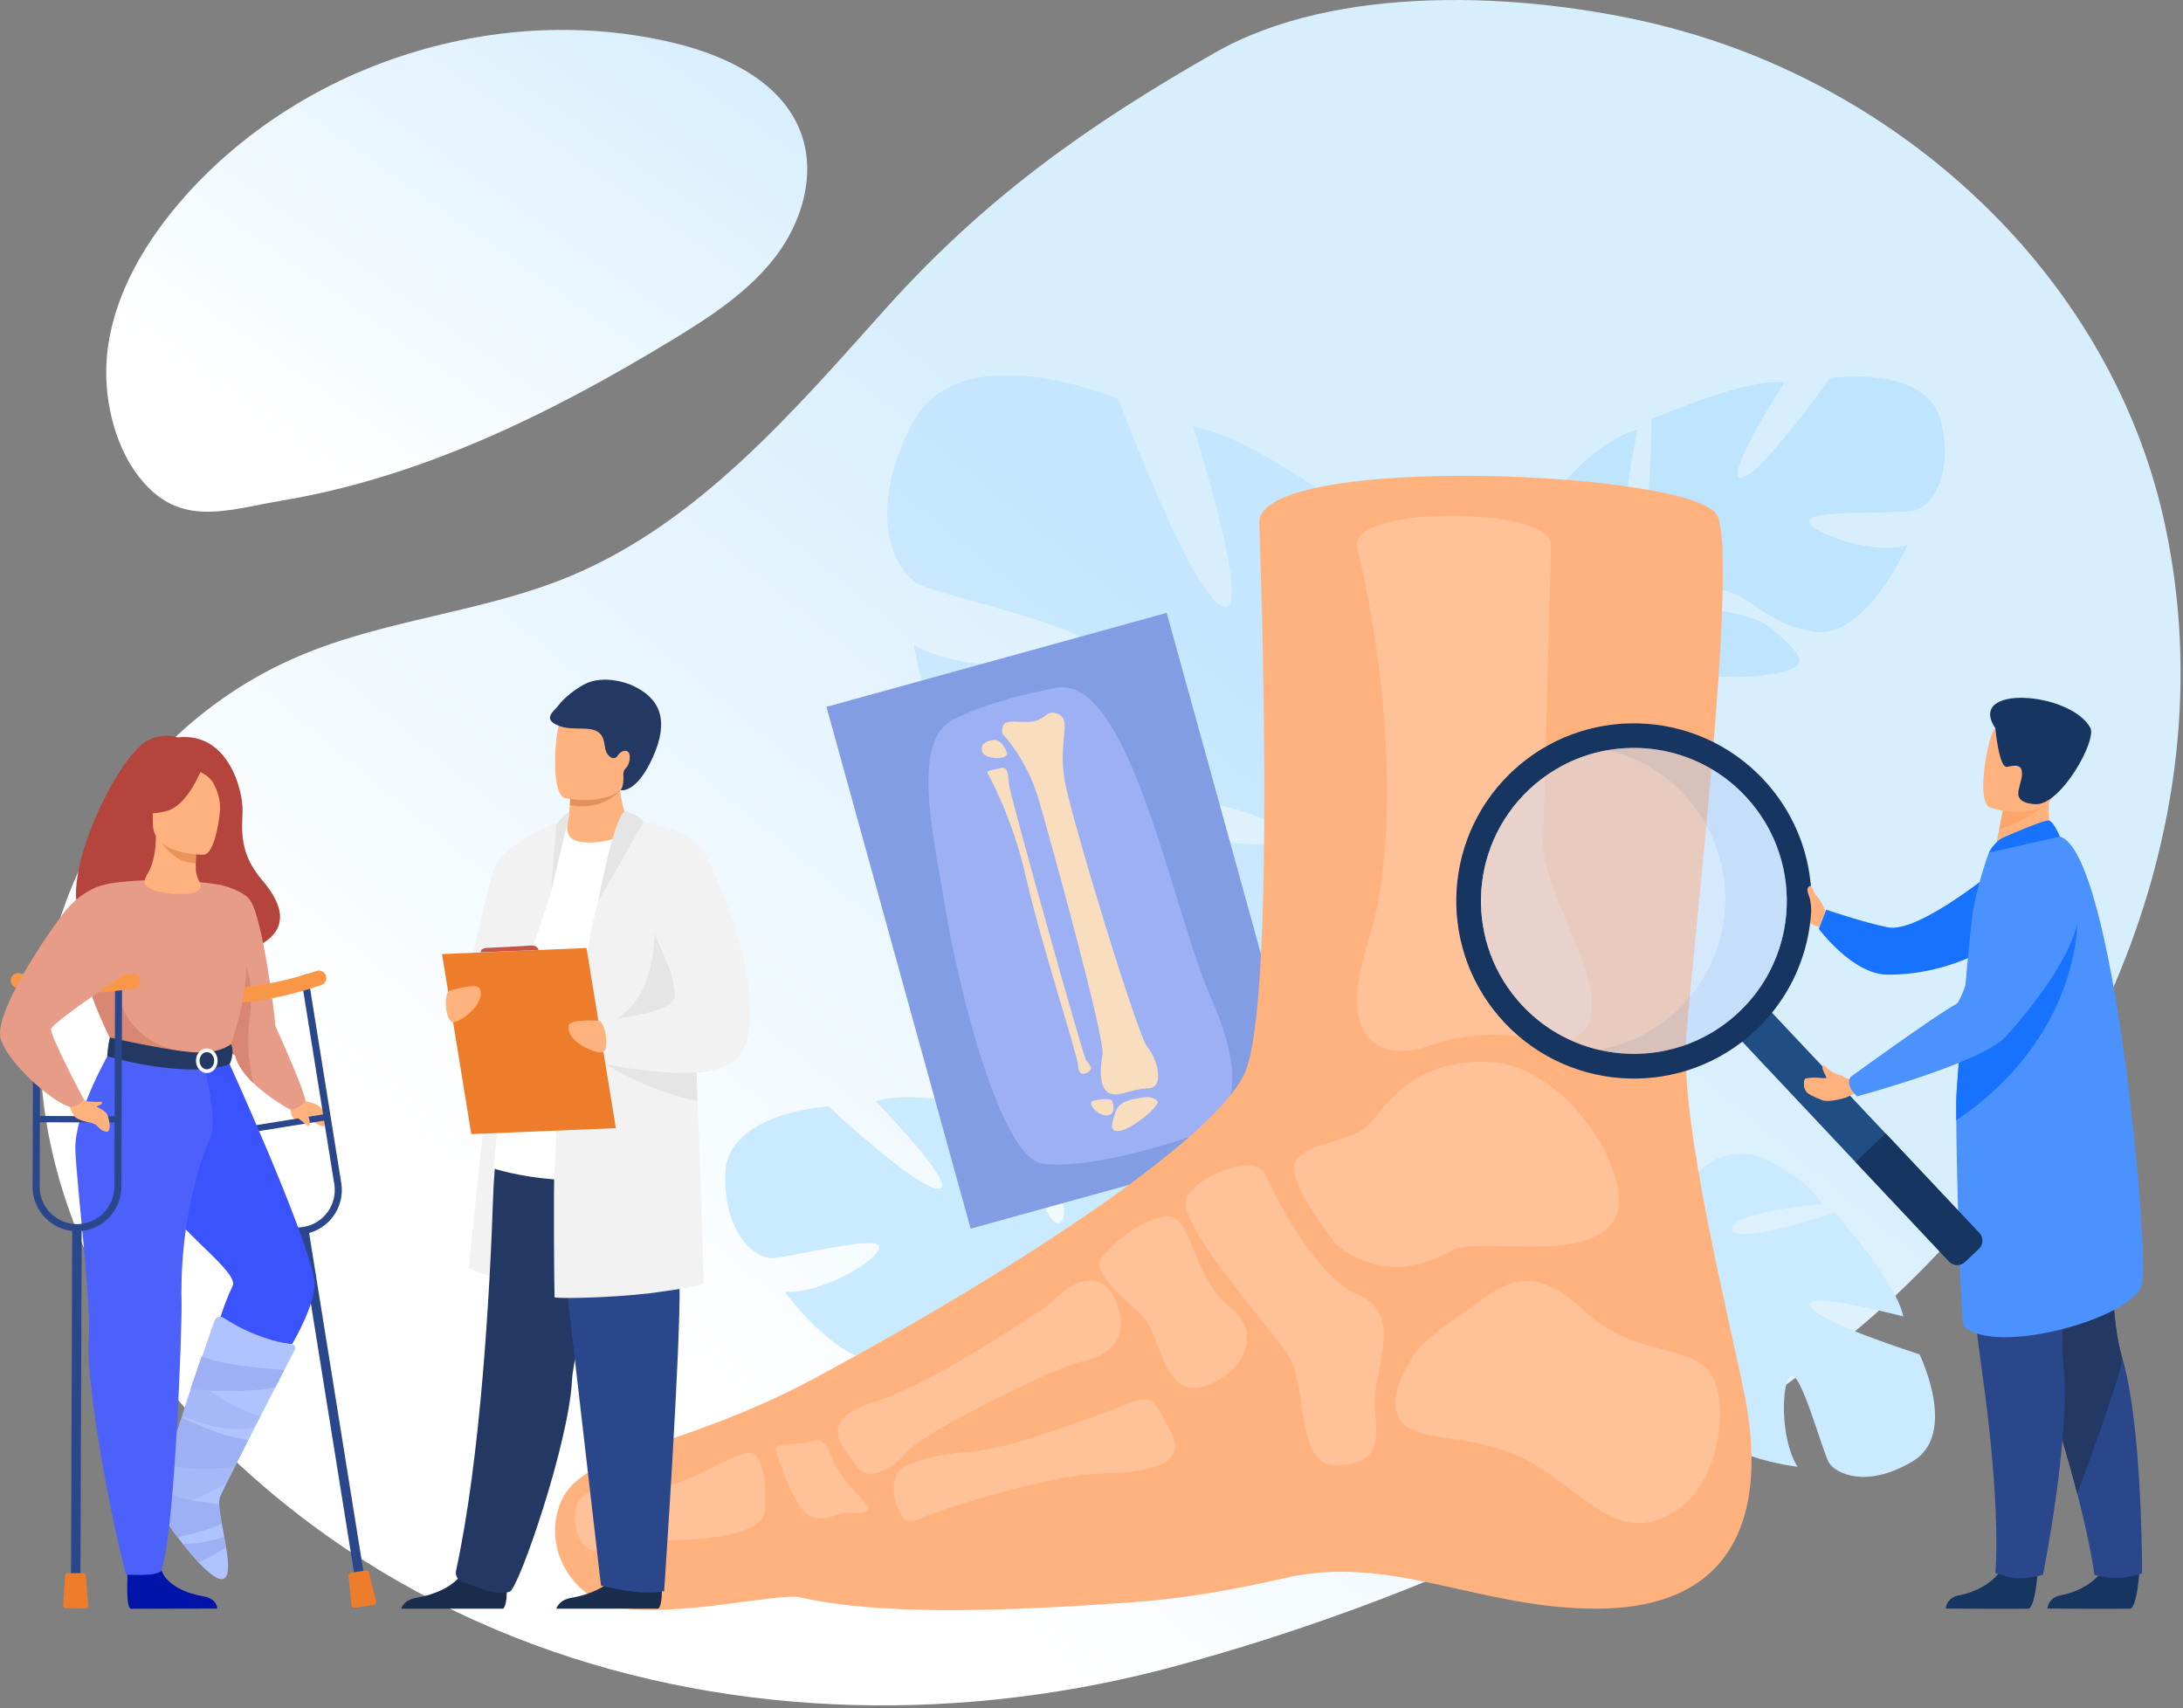 <svg width="423" height="331" viewBox="0 0 423 331" fill="none" xmlns="http://www.w3.org/2000/svg">
<rect x="0" y="0" width="423" height="331" fill="#808080" stroke="none"/>
<path d="M130.457 65.743C137.77 61.298 145.083 56.494 150.281 49.719C155.479 42.908 158.167 33.659 155.156 25.629C151.464 15.842 140.709 10.752 130.564 8.314C96.939 0.248 59.298 11.971 36.176 37.674C28.361 46.385 21.98 56.924 20.762 68.575C19.937 76.39 21.909 85.997 26.963 92.45C34.778 102.415 43.812 98.831 54.602 97.002C81.811 92.45 107.084 79.975 130.457 65.743Z" fill="url(#paint0_linear_5574_999)"/>
<path d="M103.357 318.646C142.969 333.308 187.313 333.918 228.431 322.661C274.137 310.15 322.496 288.677 359.456 257.956C403.62 221.211 432.084 161.022 419.573 101.98C409.966 56.633 373.616 21.43 331.171 7.592C327.766 6.481 324.289 5.513 320.811 4.653C295.18 -1.477 259.045 -3.305 235.349 10.245C210.794 24.262 191.041 38.207 171.755 59.644C153.652 79.862 135.262 101.335 110.455 111.659C93.463 118.721 74.571 119.976 57.65 127.253C39.117 135.176 23.631 150.375 15.135 169.016C-3.578 209.883 15.78 255.625 46.645 284.053C63.494 299.575 82.78 311.011 103.357 318.646Z" fill="url(#paint1_linear_5574_999)"/>
<path d="M140.528 227.45C140.814 215.535 160.52 214.389 160.52 214.389C160.52 214.389 178.126 230.791 181.964 230.333C185.802 229.875 169.648 213.377 169.648 213.377C176.694 210.914 197.24 215.229 197.24 215.229C197.24 215.229 201.689 238.315 205.298 236.94C208.907 235.565 200.314 216.699 200.314 216.699C207.819 217.081 216.335 223.612 216.335 223.612C227.735 234.878 212.688 248.932 212.688 248.932C212.688 248.932 214.406 256.894 221.529 264.781C221.529 264.781 223.037 266.194 224.871 268.752L222.961 269.23C222.675 268.752 222.388 268.313 222.083 267.874C222.083 267.874 222.083 267.855 222.064 267.855C221.854 267.587 221.567 267.225 221.204 266.766C220.345 265.773 219.734 265.029 219.352 264.475C216.736 261.324 213.07 257.295 211.16 256.722C211.16 256.722 211.294 256.379 211.351 255.749C211.294 256.054 211.218 256.379 211.16 256.722C209.614 264.513 193.612 269.669 184.084 270.051C174.555 270.414 177.878 266.881 181.735 261.534C185.592 256.188 196.114 254.756 198.73 252.388C201.346 250.02 196.534 249.466 190.595 251.433C184.657 253.381 183.129 260.179 173.581 263.52C164.034 266.862 152.061 250.307 152.061 250.307C159.318 250.746 170.507 244.043 170.412 241.599C170.297 239.155 152.443 243.795 149.484 243.795C146.505 243.757 140.242 239.365 140.528 227.45Z" fill="#C9EAFF"/>
<path opacity="0.4" d="M176.848 81.963C186.242 64.262 216.718 77.381 216.718 77.381C216.718 77.381 230.829 115.284 236.939 117.499C243.05 119.714 231.211 82.727 231.211 82.727C243.661 84.312 271.31 106.29 271.31 106.29C271.31 106.29 260.598 144.347 267.071 144.996C273.544 145.645 274.843 110.816 274.843 110.816C285.823 117.022 293.709 133.272 293.709 133.272C302.378 158.782 269.153 168.597 269.153 168.597C269.153 168.597 265.735 181.868 270.489 199.054C270.489 199.054 271.711 202.3 272.513 207.551L269.305 206.825C269.248 205.909 269.134 205.011 269 204.133V204.114C269 204.095 269 204.095 269 204.076C268.885 203.522 268.733 202.758 268.542 201.803C267.988 199.665 267.663 198.08 267.472 196.972C267.472 196.972 267.472 196.972 267.472 196.953C265.906 190.251 263.443 181.429 260.999 179.138C260.999 179.138 261.476 178.718 262.03 177.82C261.706 178.24 261.362 178.679 260.999 179.138C252.826 189.678 224.871 185.382 210.264 178.775C195.656 172.149 203.313 169.342 213.166 164.205C223.019 159.069 239.88 164.836 245.609 163.251C251.337 161.666 244.501 157.217 234.113 155.689C223.726 154.161 216.298 163.213 199.437 161.036C182.576 158.859 177.058 124.965 177.058 124.965C187.655 131.095 209.5 129.453 211.18 125.691C212.861 121.948 182.519 115.456 178.07 113.203C173.563 110.969 167.453 99.665 176.848 81.963Z" fill="#A9DAFF"/>
<path opacity="0.5" d="M376.123 81.733C373.526 70.486 354.622 73.254 354.622 73.254C354.622 73.254 341.141 92.254 337.399 92.579C333.675 92.903 345.762 74.095 345.762 74.095C338.602 73.121 319.946 81.255 319.946 81.255C319.946 81.255 320.251 104.016 316.547 103.425C312.862 102.814 317.311 83.26 317.311 83.26C310.284 85.093 303.486 92.96 303.486 92.96C294.874 105.869 311.888 116.256 311.888 116.256C311.888 116.256 311.831 124.143 306.618 133.003C306.618 133.003 305.453 134.626 304.231 137.433L306.121 137.509C306.293 137.013 306.484 136.516 306.694 136.058V136.039C306.828 135.752 307.038 135.332 307.286 134.836C307.916 133.728 308.336 132.907 308.604 132.296C310.475 128.802 313.148 124.257 314.848 123.341C314.848 123.341 314.657 123.035 314.466 122.462C314.58 122.749 314.714 123.035 314.848 123.341C317.826 130.425 334.019 132.201 343.127 130.673C352.236 129.165 348.397 126.453 343.681 122.138C338.965 117.822 328.73 118.529 325.77 116.791C322.81 115.053 327.278 113.602 333.293 114.29C339.308 114.977 342.096 121.126 351.796 122.424C361.497 123.722 369.612 105.678 369.612 105.678C362.814 107.511 350.899 103.348 350.517 101.019C350.135 98.689 367.989 99.587 370.796 98.995C373.641 98.364 378.72 92.98 376.123 81.733Z" fill="#A9DAFF"/>
<path d="M370.623 283.159C379.521 277.85 371.941 262.422 371.941 262.422C371.941 262.422 351.986 256.12 350.669 253.027C349.37 249.934 368.79 255.089 368.79 255.089C367.644 248.692 355.557 234.982 355.557 234.982C355.557 234.982 336.176 241.513 335.66 238.19C335.145 234.868 353.113 233.283 353.113 233.283C349.619 227.764 341.007 224.117 341.007 224.117C327.583 220.298 323.401 237.732 323.401 237.732C323.401 237.732 316.642 239.851 307.629 237.827C307.629 237.827 305.91 237.274 303.18 237.006L303.638 238.648C304.115 238.668 304.574 238.687 305.032 238.744H305.051C305.337 238.782 305.738 238.839 306.235 238.916C307.361 239.145 308.183 239.279 308.755 239.336C312.269 239.966 316.89 241.016 318.131 242.219C318.131 242.219 318.341 241.971 318.78 241.665C318.57 241.837 318.36 242.028 318.131 242.219C312.899 246.726 315.84 261.047 319.64 268.437C323.439 275.807 324.7 271.778 327.087 266.565C329.493 261.352 326.055 252.779 326.724 249.781C327.392 246.783 329.874 250.201 330.944 255.528C332.013 260.856 327.526 264.942 329.092 273.592C330.657 282.242 348.32 284.209 348.32 284.209C344.883 278.901 345.15 267.558 347.06 266.584C348.95 265.611 353.094 281.135 354.373 283.369C355.71 285.603 361.725 288.467 370.623 283.159Z" fill="#C9EAFF"/>
<path d="M226.075 118.754L160.146 136.969L188.077 238.071L254.006 219.856L226.075 118.754Z" fill="#839DE5"/>
<path d="M204.076 133.409C203.274 133.638 193.65 135.146 185.038 139.233C176.426 143.338 180.665 160.791 183.262 176.43C185.859 192.049 193.898 224.244 201.975 225.466C210.053 226.669 225.691 222.067 231.935 219.775C238.179 217.484 242.228 210.342 234.704 193.482C227.2 176.64 218.722 129.361 204.076 133.409Z" fill="#9DB0F4"/>
<path d="M194.223 142.163C194.223 142.163 198.959 147.013 201.231 154.823C203.522 162.633 214.273 201.644 213.643 204.47C213.012 207.315 213.089 211.096 215.037 211.859C216.984 212.623 219.085 210.981 222.445 210.886C225.806 210.79 224.317 205.272 222.331 202.885C220.345 200.498 207.685 158.814 206.329 151.367C204.973 143.919 207.685 139.719 205.241 138.458C202.797 137.179 202.758 139.585 199.684 139.852C196.61 140.101 193.784 138.84 194.223 142.163Z" fill="#F9DDBF"/>
<path d="M195.178 145.984C195.178 145.984 194.242 143.254 192.676 143.388C191.111 143.521 189.927 144.113 190.289 145.603C190.671 147.073 194.949 147.417 195.178 145.984Z" fill="#F9DDBF"/>
<path d="M191.397 149.9C191.397 149.9 196.132 158.092 198.844 170.141C201.555 182.19 208.811 204.493 208.888 206.364C208.964 208.235 209.9 208.426 210.969 207.663C212.038 206.899 210.893 206.116 210.358 205.238C209.823 204.359 195.674 154.025 195.502 151.963C195.33 149.919 195.254 148.526 194.013 148.831C192.771 149.137 190.996 149.194 191.397 149.9Z" fill="#F9DDBF"/>
<path d="M224.335 213.434C224.335 213.434 223.629 212.269 221.376 212.67C219.122 213.071 216.85 213.3 216.144 215.496C215.437 217.692 214.788 219.43 217.041 219.124C219.313 218.799 224.603 214.465 224.335 213.434Z" fill="#F9DDBF"/>
<path d="M211.981 213.245C212.23 213.206 215.323 212.576 215.533 213.359C215.724 214.142 216.278 216.013 214.464 216.128C212.65 216.262 210.378 213.512 211.981 213.245Z" fill="#F9DDBF"/>
<path d="M244.003 101.282C244.003 101.282 247.573 194.332 241.158 208.004C234.742 221.676 193.096 248.123 158.018 266.969C130.407 281.806 111.846 280.832 108.276 292.098C105.259 301.608 112.267 310.315 120.095 311.518C131.953 313.351 150.972 308.577 155.058 309.513C170.716 313.103 195.005 312.205 219.198 310.487C229.662 309.742 239.095 308.024 249.158 305.732C269.647 301.073 286.909 311.804 309.46 311.709C341.483 311.594 341.005 285.759 338.198 271.113C335.391 256.467 325.5 218.105 326.741 200.958C327.982 183.811 336.842 109.207 332.794 99.965C328.937 91.219 243.793 87.61 244.003 101.282Z" fill="#FFB27D"/>
<g opacity="0.4">
<path opacity="0.5" d="M262.963 105.996C269.894 134.925 270.543 165.554 265.235 181.994C257.807 205.023 270.562 204.813 276.52 202.751C291.376 197.614 299.529 203.171 303.959 201.586C316.734 197.022 298.613 174.395 298.995 163.052C299.377 151.71 300.37 111.534 300.541 105.538C300.771 98.11 261.034 97.9 262.963 105.996Z" fill="white"/>
<path opacity="0.5" d="M258.99 241.19C258.99 241.19 249.214 229.122 250.913 225.265C252.613 221.408 261.626 221.312 264.853 218.295C268.08 215.278 272.739 205.254 288.378 205.769C304.016 206.304 317.364 228.817 312.8 236.359C307.415 245.219 286.85 239.395 281.274 242.336C275.699 245.277 267.755 248.141 258.99 241.19Z" fill="white"/>
<path opacity="0.5" d="M203.75 252.395C203.75 252.395 181.943 267.69 169.513 271.624C157.082 275.557 164.204 281.056 166.056 284.207C167.909 287.358 173.351 284.455 175.776 281.267C178.201 278.078 203.692 265.131 209.44 263.89C215.188 262.63 218.93 259.231 216.314 252.433C213.698 245.616 208.008 247.812 203.75 252.395Z" fill="white"/>
<path opacity="0.5" d="M144.765 281.5C139.38 282.703 132.258 288.947 123.856 288.508C120.533 288.336 114.003 287.286 111.941 291.2C111.1 292.785 110.833 300.137 115.569 300.576C120.304 301.015 124.352 298.495 130.577 298.437C136.802 298.361 147.916 297.368 148.259 292.594C148.603 287.821 147.858 280.813 144.765 281.5Z" fill="white"/>
<path opacity="0.5" d="M273.16 264.031C273.16 264.031 268.252 271.096 271.517 275.45C274.764 279.803 286.793 277.264 297.487 283.87C308.18 290.458 313.927 299.07 324.105 293.151C334.283 287.25 335.333 269.148 330.502 264.947C325.671 260.746 315.398 261.988 307.206 254.197C299.014 246.406 293.839 247.227 288.245 251.065C282.631 254.923 274.038 260.67 273.16 264.031Z" fill="white"/>
<path opacity="0.5" d="M213.335 243.872C215.588 240.76 221.947 235.585 226.472 235.738C230.979 235.89 231.151 247.729 238.559 253.458C244.823 258.308 240.717 266.557 233.003 268.696C225.288 270.834 225.002 258.652 221.298 254.928C218.548 252.178 211.349 246.641 213.335 243.872Z" fill="white"/>
<path opacity="0.5" d="M245.089 227.404C245.089 227.404 253.835 246.976 263.134 250.872C272.414 254.767 265.769 265.747 266.418 272.945C267.067 280.144 266.953 283.715 258.876 283.906C250.799 284.078 253.586 268.038 249.309 262.061C245.032 256.085 227.541 236.455 229.928 232.044C232.296 227.652 242.741 223.509 245.089 227.404Z" fill="white"/>
<path opacity="0.5" d="M173.599 286.011C173.599 286.011 172.51 288.665 173.771 291.778C175.031 294.89 175.947 295.31 178.754 294.05C181.561 292.79 202.47 285.763 213.66 285.515C224.85 285.266 229.738 282.918 226.931 277.609C224.124 272.301 223.627 270.22 219.923 271.499C216.219 272.778 196.818 280.684 188.015 281.314C179.213 281.944 173.809 284.121 173.599 286.011Z" fill="white"/>
<path opacity="0.5" d="M167.793 291.334C167.793 291.334 162.542 286.179 161.167 282.398C159.793 278.617 158.742 278.922 156.546 279.457C154.331 279.992 150.016 279.572 150.341 280.889C150.665 282.207 153.816 292.594 157.177 293.874C160.537 295.153 162.122 292.824 164.853 293.129C167.583 293.435 169.187 292.785 167.793 291.334Z" fill="white"/>
</g>
<path d="M353.744 176.587C353.744 176.587 353.133 175.212 352.751 174.563C352.37 173.913 350.67 172.023 350.384 172.443C350.097 172.863 348.952 175.766 349.563 176.568C350.174 177.37 349.524 178.783 352.541 179.642L353.744 176.587Z" fill="#FFB27D"/>
<path d="M387.389 167.945C387.389 167.945 371.903 180.873 365.85 179.689C361.133 178.753 353.877 176.271 353.877 176.271L352.426 179.975C352.426 179.975 358.937 188.797 365.716 188.854C376.314 188.95 384.143 184.272 384.143 184.272L387.389 167.945Z" fill="#1672FF"/>
<path d="M414.561 304.367C414.561 304.367 414.102 311.623 412.709 311.718C412.518 311.737 405.586 311.737 405.586 311.737L396.745 311.68C396.745 311.68 396.802 309.541 399.399 309.102C401.977 308.644 406.312 306.83 407.877 303.412C409.52 299.822 414.561 304.367 414.561 304.367Z" fill="#163560"/>
<path d="M415.076 304.871C415.076 304.871 412.383 305.769 410.283 305.769C407.934 305.769 405.815 305.139 405.815 305.139C405.815 305.139 405.299 300.231 402.53 289.443C401.06 283.791 398.979 276.515 396.019 267.483C387.808 242.507 385.307 227.9 385.078 226.506C385.059 226.429 385.059 226.391 385.059 226.391L385.078 226.372L410.321 215.297C410.321 215.297 407.209 249.725 411.181 262.939C411.734 264.791 412.212 266.93 412.632 269.278C415.133 283.638 415.076 304.871 415.076 304.871Z" fill="#2B478B"/>
<path d="M402.511 289.431C401.041 283.779 398.96 276.504 396 267.472C387.789 242.496 385.288 227.888 385.059 226.494C385.059 226.456 385.059 226.418 385.078 226.38L410.321 215.305C410.321 215.305 407.209 249.733 411.181 262.947C411.734 264.78 402.511 289.431 402.511 289.431Z" fill="#233862"/>
<path d="M394.855 304.367C394.855 304.367 394.396 311.623 393.002 311.718C392.811 311.737 385.88 311.737 385.88 311.737L377.039 311.68C377.039 311.68 377.096 309.541 379.693 309.102C382.271 308.644 386.606 306.83 388.171 303.412C389.795 299.822 394.855 304.367 394.855 304.367Z" fill="#163560"/>
<path d="M380.534 216.102C380.534 216.102 380.209 238.404 384.067 265.806C387.924 293.188 386.625 304.817 386.625 304.817C386.625 304.817 389.28 305.676 390.349 305.772C393.079 306.001 395.867 305.141 395.867 305.141C395.867 305.141 401.386 277.74 399.801 264.03C398.216 250.32 407.363 216.98 407.363 216.98L380.534 216.102Z" fill="#2B478B"/>
<path d="M398.426 163.904L393.499 167.131L386.377 165.814C386.472 165.241 386.95 162.854 387.37 160.696C387.389 160.562 387.427 160.448 387.446 160.314C387.809 158.481 388.134 156.896 388.134 156.896L394.779 153.956L397.261 152.867C397.261 152.905 397.07 154.91 397.051 155.197C396.593 160.391 398.426 163.904 398.426 163.904Z" fill="#FFB27D"/>
<path d="M379.064 217.077C379.159 228.859 379.942 256.394 380.534 256.967C386.664 262.886 413.645 255.343 415.077 248.813C416.509 242.283 409.635 165.196 399.171 162.103C396.994 161.473 385.384 165.215 385.384 165.215C385.384 165.215 383.57 169.989 382.367 176.061C381.928 178.314 380.477 194.373 379.637 205.105C379.408 207.969 379.236 210.451 379.121 212.189C379.064 212.895 379.045 214.652 379.064 217.077Z" fill="#4B92FF"/>
<path d="M396.554 155.282C395.103 157.764 389.661 159.903 387.389 160.686C387.408 160.552 387.446 160.438 387.465 160.304C387.828 158.471 388.152 156.886 388.152 156.886L394.798 153.945C396.268 153.945 397.165 154.27 396.554 155.282Z" fill="#FCA56B"/>
<path d="M385.631 156.492C385.631 156.492 396.343 159.833 398.31 153.131C400.296 146.429 403.008 142.342 396.248 139.936C389.488 137.511 387.407 139.688 386.204 141.75C385.02 143.832 382.901 155.461 385.631 156.492Z" fill="#FFB27D"/>
<path d="M386.643 141.123C386.643 141.123 387.331 148.914 388.935 148.59C390.539 148.246 392.009 147.998 391.78 150.346C391.551 152.695 389.317 155.407 394.281 155.827C399.246 156.247 406.388 143.434 405.032 140.99C401.079 133.982 380.934 132.569 386.643 141.123Z" fill="#163560"/>
<path d="M388.209 162.276C388.343 162.219 396.191 158.705 397.089 159.011C398.005 159.317 399.151 162.104 399.151 162.104L385.364 165.217C385.364 165.217 386.453 163.021 388.209 162.276Z" fill="#1672FF"/>
<path d="M336.347 200.51L377.668 244.448C378.47 245.307 379.845 245.345 380.705 244.543L383.435 241.966C384.294 241.164 384.333 239.789 383.531 238.93L342.19 194.992C341.388 194.133 340.013 194.095 339.154 194.897L336.423 197.474C335.583 198.276 335.545 199.651 336.347 200.51Z" fill="#1F4D84"/>
<path d="M359.548 225.159L377.688 244.445C378.49 245.304 379.865 245.342 380.724 244.54L383.455 241.963C384.314 241.161 384.352 239.786 383.55 238.927L365.41 219.641L359.548 225.159Z" fill="#163560"/>
<path d="M291.531 198.157C304.554 212.001 326.341 212.669 340.185 199.646C344.71 195.388 347.842 190.175 349.522 184.618C352.998 173.2 350.42 160.291 341.655 150.992C328.633 137.148 306.845 136.48 293.001 149.503C292.81 149.675 292.639 149.846 292.467 150.018C279.157 163.098 278.68 184.485 291.531 198.157ZM296.305 152.978C299.398 150.076 302.95 147.956 306.692 146.619C308.277 146.066 309.881 145.646 311.523 145.359C320.995 143.717 331.096 146.715 338.18 154.257C344.233 160.692 346.849 169.113 346.104 177.267C345.474 184.217 342.4 190.996 336.901 196.152C329.377 203.236 319.104 205.623 309.748 203.408C304.286 202.109 299.15 199.264 295.006 194.872C283.798 182.957 284.37 164.206 296.305 152.978Z" fill="#163560"/>
<g opacity="0.5">
<path d="M295.026 194.87C299.15 199.262 304.306 202.107 309.767 203.406C319.124 205.621 329.397 203.234 336.92 196.149C348.835 184.941 349.408 166.17 338.199 154.255C331.115 146.732 321.014 143.715 311.543 145.357C306.024 146.312 300.697 148.851 296.324 152.976C284.371 164.204 283.798 182.955 295.026 194.87Z" fill="#B3CFF9"/>
<path d="M295.026 194.865C299.15 199.257 304.306 202.102 309.767 203.4C315.285 202.446 320.594 199.906 324.986 195.781C336.901 184.573 337.474 165.802 326.265 153.887C322.141 149.495 316.985 146.65 311.543 145.352C306.024 146.306 300.697 148.846 296.324 152.97C284.371 164.198 283.798 182.95 295.026 194.865Z" fill="#D2E4FF"/>
</g>
<path d="M379.063 217.083C404.65 199.745 402.569 175.914 402.569 175.914C392.582 181.547 382.691 194.875 379.597 205.129C379.368 207.994 379.196 210.476 379.082 212.214C379.063 212.901 379.043 214.658 379.063 217.083Z" fill="#1672FF"/>
<path d="M356.511 208.292C354.812 207.891 353.666 206.612 353.418 206.383C353.418 206.383 352.692 206.44 353.533 207.987C353.609 208.12 353.762 208.445 353.876 208.693C353.934 208.789 353.857 208.903 353.743 208.903C352.75 208.98 351.776 208.598 349.866 208.98C349.599 209.037 349.523 209.667 349.542 209.934C349.561 210.393 349.523 210.889 350.057 211.596C350.363 211.997 351.222 212.436 353.113 213.2C353.838 213.486 355.9 213.276 357.848 212.608L359.395 211.882L358.917 208.999L358.536 209.075C357.924 209.209 357.161 208.445 356.511 208.292Z" fill="#FFB27D"/>
<path d="M395.064 165.219C395.064 165.219 416.813 169.362 388.667 200.85C384.161 205.891 359.853 212.441 359.853 212.441C359.853 212.441 357.39 210.34 358.631 208.641C358.631 208.641 375.377 196.477 379.062 194.549C380.724 193.67 385.497 175.148 388.19 170.68C390.882 166.231 395.064 165.219 395.064 165.219Z" fill="#4B92FF"/>
<path d="M353.171 176.973C353.171 176.973 352.464 175.617 352.312 174.892C352.178 174.166 351.281 172.085 350.918 171.722C350.765 171.569 350.288 171.76 350.23 172.39C350.211 172.657 350.345 173.173 350.574 173.765C350.956 174.739 350.899 176.056 351.032 176.496C351.357 177.603 353.171 176.973 353.171 176.973Z" fill="#FFB27D"/>
<path d="M59.221 213.375C59.221 213.375 61.952 213.871 62.487 215.017C63.021 216.163 63.69 217.538 62.983 218.091C62.276 218.645 61.131 217.366 60.119 217.175C59.107 216.984 57.751 217.213 57.044 216.793C56.338 216.392 56.3 214.998 56.3 214.998L59.221 213.375Z" fill="#FFB27D"/>
<path d="M59.221 213.378C59.221 213.378 57.961 214.848 56.281 215.02C56.281 215.02 52.233 212.901 49.082 209.846C47.421 208.242 46.008 206.389 45.55 204.461C45.53 204.404 45.511 204.346 45.511 204.27C45.378 203.621 46.562 202.36 48.108 201.215C49.922 199.84 52.233 198.618 53.359 198.79C53.34 198.79 58.668 210.38 59.221 213.378Z" fill="#E79C88"/>
<path d="M23.037 179.759C22.407 178.556 36.652 174.221 36.881 186.099C36.881 186.099 63.556 185.449 50.82 170.574C46.409 165.419 46.867 161.161 47.001 157.208C47.135 153.236 44.251 141.722 34.379 142.887C34.379 142.887 31.801 141.836 28.574 143.517C21.223 147.317 4.782 184.132 23.037 179.759Z" fill="#B5453C"/>
<path d="M48.281 205.053C47.765 205.034 47.307 204.977 46.963 204.939C46.429 204.862 45.971 204.71 45.569 204.48C43.717 203.507 42.877 201.311 41.98 199.287C41.541 198.313 41.101 197.396 40.509 196.671C38.791 194.532 41.922 186.34 41.922 186.34L42.801 171.484C42.801 171.484 47.212 172.515 48.51 174.482C50.878 178.053 53.188 196.002 53.36 198.809C53.685 204.366 50.496 205.111 48.281 205.053Z" fill="#E79C88"/>
<path d="M49.084 209.864C47.422 208.26 46.009 206.408 45.551 204.48C43.699 203.506 42.859 201.31 41.961 199.286C41.656 192.793 42.725 184.659 45.074 185.003C48.434 185.518 49.179 191.514 48.358 197.682C48.186 198.885 48.129 200.069 48.11 201.214C48.091 202.589 48.167 203.888 48.301 205.033C48.549 207.84 49.065 209.788 49.084 209.864Z" fill="#D88772"/>
<path d="M58.303 189.112L58.762 191.995L64.776 229.46C65.407 233.393 62.714 237.117 58.781 237.747C54.847 238.377 51.124 235.685 50.493 231.751L49.138 231.961C49.882 236.639 54.312 239.847 58.991 239.103C63.669 238.358 66.877 233.928 66.132 229.25L60.098 191.594L59.64 188.711L58.303 189.112Z" fill="#2B478B"/>
<path d="M63.154 189.033C63.421 189.797 63.02 190.618 62.256 190.867C61.53 191.115 60.805 191.363 60.098 191.573C59.659 191.707 59.22 191.84 58.781 191.974C55.936 192.795 53.281 193.349 50.914 193.731C48.431 194.132 46.273 194.323 44.517 194.437C44.02 194.476 43.562 194.476 43.142 194.495C41.156 194.552 39.972 194.475 39.839 194.456C39.036 194.399 38.445 193.712 38.502 192.91C38.559 192.108 39.247 191.516 40.049 191.573C40.087 191.573 41.022 191.63 42.684 191.592C43.104 191.573 43.562 191.573 44.059 191.535C47.362 191.363 52.46 190.79 58.322 189.091C58.628 188.995 58.934 188.919 59.239 188.823C59.373 188.785 59.525 188.747 59.659 188.69C60.213 188.518 60.767 188.327 61.34 188.136C62.065 187.888 62.886 188.289 63.154 189.033Z" fill="#F99746"/>
<path d="M59.777 238.132L57.967 238.422L68.97 307.014L70.781 306.724L59.777 238.132Z" fill="#2B478B"/>
<path d="M72.529 310.959L68.672 311.551C68.404 311.589 68.156 311.398 68.118 311.131L67.526 305.288C67.507 305.04 67.679 304.81 67.927 304.772L70.963 304.295C71.211 304.257 71.44 304.409 71.498 304.658L72.891 310.386C72.987 310.654 72.815 310.921 72.529 310.959Z" fill="#ED7D2B"/>
<path d="M63.419 215.802L47.77 218.312L47.963 219.519L63.612 217.009L63.419 215.802Z" fill="#2B478B"/>
<path d="M44.5 206.207C44.5 206.207 59.222 238.554 60.883 247.892C61.628 252.035 56.587 260.475 56.587 260.475L41.731 258.413C41.731 258.413 43.24 252.914 45.073 249.19C46.333 246.651 35.583 239.261 32.661 233.971C31.783 232.387 28.422 227.785 28.422 227.785L34.876 205.711L44.5 206.207Z" fill="#3B52FF"/>
<path d="M57.12 261.541C56.681 262.381 55.974 263.756 55.096 265.455L53.397 268.759C52.48 270.535 51.468 272.482 50.456 274.468C50.36 274.64 50.284 274.793 50.208 274.946C49.94 275.48 49.673 275.996 49.406 276.53C48.967 277.371 48.546 278.211 48.126 279.032C48.012 279.242 47.916 279.433 47.821 279.643C47.572 280.139 47.305 280.636 47.057 281.113C46.847 281.533 46.637 281.953 46.427 282.354C46.274 282.66 46.121 282.946 45.988 283.233C45.873 283.443 45.778 283.653 45.663 283.863C45.625 283.92 45.606 283.977 45.587 284.035C45.568 284.092 45.529 284.149 45.51 284.207C45.453 284.302 45.415 284.398 45.358 284.493C45.338 284.512 45.338 284.55 45.319 284.569C45.262 284.684 45.205 284.799 45.148 284.913C45.128 284.932 45.128 284.951 45.128 284.97C44.937 285.333 44.766 285.696 44.594 286.021C44.575 286.059 44.556 286.078 44.556 286.116C44.498 286.231 44.441 286.345 44.384 286.46C44.365 286.479 44.365 286.498 44.346 286.517C44.269 286.67 44.193 286.842 44.116 286.994C44.04 287.147 43.964 287.3 43.887 287.434C43.238 288.732 42.799 289.649 42.646 290.031C42.512 290.355 42.455 290.852 42.474 291.482C42.512 292.494 42.722 293.85 42.99 295.301C43.142 296.122 43.295 296.981 43.467 297.84C43.601 298.547 43.715 299.234 43.83 299.922C44.307 302.824 44.46 305.345 43.372 305.898C42.398 306.376 40.526 304.906 38.502 302.767C38.063 302.29 37.605 301.793 37.166 301.277C36.593 300.609 36.02 299.903 35.466 299.215C35.123 298.776 34.798 298.356 34.473 297.936C33.251 296.313 32.163 294.747 31.456 293.62C31.113 293.086 30.864 292.647 30.712 292.36C30.674 292.303 30.654 292.207 30.635 292.112C30.635 292.074 30.616 292.016 30.616 291.978V291.959C30.616 291.864 30.616 291.749 30.616 291.615C30.616 291.577 30.616 291.539 30.616 291.501C30.616 291.482 30.616 291.463 30.616 291.424V291.348C30.616 291.253 30.635 291.138 30.654 291.023C30.654 290.966 30.674 290.909 30.674 290.852C30.674 290.794 30.693 290.737 30.693 290.661C30.712 290.584 30.712 290.489 30.731 290.412C30.731 290.393 30.731 290.355 30.75 290.336C30.75 290.298 30.769 290.26 30.769 290.241C30.788 290.183 30.788 290.107 30.807 290.05C30.826 289.916 30.864 289.782 30.884 289.649C30.903 289.572 30.922 289.496 30.922 289.42C30.941 289.286 30.979 289.133 31.017 288.999C31.17 288.312 31.361 287.548 31.571 286.708C31.647 286.403 31.724 286.097 31.819 285.772C31.877 285.601 31.915 285.41 31.972 285.219C32.067 284.894 32.163 284.55 32.258 284.207C32.297 284.073 32.335 283.939 32.373 283.806C32.373 283.786 32.392 283.767 32.392 283.748C32.411 283.653 32.449 283.538 32.487 283.443C32.812 282.316 33.156 281.132 33.538 279.91C33.977 278.497 34.435 277.027 34.913 275.557C35.008 275.289 35.084 275.003 35.18 274.735C35.199 274.64 35.237 274.564 35.275 274.468C35.829 272.731 36.402 270.993 36.975 269.293C37.223 268.53 37.49 267.766 37.739 267.021C38.235 265.551 38.712 264.157 39.152 262.858C40.183 259.861 41.042 257.397 41.558 255.927C41.806 255.201 42.665 254.934 43.295 255.335C44.25 255.946 45.167 256.5 46.083 256.977C50.857 259.517 54.867 260.262 56.643 260.548C57.082 260.548 57.349 261.102 57.12 261.541Z" fill="#AEC3FF"/>
<path d="M55.077 265.474C53.893 265.264 43.944 264.92 39.075 262.781C38.636 264.08 38.159 265.493 37.662 266.944C37.414 267.689 37.166 268.452 36.898 269.216C37.93 269.293 39.171 269.369 40.546 269.426C44.727 269.598 50.017 269.598 53.377 268.777L55.077 265.474Z" fill="#9DB0F4"/>
<path opacity="0.5" d="M49.31 276.534C44.518 277.757 38.407 275.713 35.199 274.377C35.753 272.639 36.326 270.901 36.899 269.202C37.147 268.438 37.414 267.674 37.663 266.93C38.617 267.865 39.591 268.686 40.546 269.412C44.441 272.334 48.337 273.747 50.437 274.472C49.883 275.58 49.635 275.962 49.31 276.534Z" fill="#9DB0F4"/>
<path opacity="0.5" d="M47.802 279.625C47.554 280.121 47.287 280.618 47.038 281.095C46.828 281.515 46.618 281.936 46.408 282.336C46.255 282.642 46.103 282.928 45.969 283.215C45.855 283.425 45.759 283.635 45.645 283.845C45.606 283.902 45.587 283.96 45.568 284.017C45.549 284.074 45.511 284.131 45.492 284.189C45.434 284.303 45.377 284.437 45.301 284.552C45.243 284.666 45.186 284.781 45.129 284.895C45.11 284.914 45.11 284.933 45.11 284.952C44.919 285.315 44.747 285.678 44.575 286.003C44.556 286.041 44.537 286.06 44.537 286.098C44.48 286.213 44.422 286.327 44.365 286.442C44.346 286.461 44.346 286.48 44.327 286.499C44.251 286.652 44.174 286.824 44.098 286.977C44.021 287.129 43.945 287.282 43.869 287.416C41.864 288.542 39.553 289.726 37.357 290.776C35.009 291.922 32.851 292.915 31.438 293.564C31.094 293.03 30.846 292.59 30.693 292.304C30.655 292.247 30.636 292.151 30.617 292.056C30.617 292.018 30.598 291.96 30.598 291.922V291.903C30.598 291.808 30.598 291.693 30.598 291.559C30.598 291.521 30.598 291.483 30.598 291.445C30.598 291.426 30.598 291.407 30.598 291.368V291.292C30.598 291.197 30.617 291.082 30.636 290.967C30.636 290.91 30.655 290.853 30.655 290.796C30.655 290.738 30.674 290.681 30.674 290.605C30.693 290.528 30.693 290.433 30.712 290.356C30.712 290.337 30.712 290.299 30.731 290.28C30.731 290.242 30.75 290.204 30.75 290.185C30.77 290.127 30.77 290.051 30.789 289.994C30.808 289.86 30.846 289.726 30.865 289.593C30.884 289.516 30.903 289.44 30.903 289.363C30.922 289.23 30.96 289.077 30.999 288.943C31.151 288.256 31.342 287.492 31.552 286.652C31.629 286.346 31.705 286.041 31.801 285.716C31.858 285.544 31.896 285.353 31.953 285.163C32.049 284.838 32.144 284.494 32.24 284.151C32.278 284.017 32.316 283.883 32.354 283.75C32.354 283.73 32.373 283.711 32.373 283.692C34.436 283.539 36.899 283.005 39.439 282.336C42.322 281.535 45.301 280.522 47.802 279.625Z" fill="#9DB0F4"/>
<path d="M43.772 299.878C42.111 300.948 40.087 302.017 38.464 302.723C38.025 302.246 37.566 301.75 37.127 301.234C36.554 300.566 35.981 299.859 35.428 299.153C38.464 299.248 41.614 298.389 43.409 297.797C43.543 298.503 43.658 299.21 43.772 299.878Z" fill="#9DB0F4"/>
<path d="M48.107 279.014C47.992 279.224 47.897 279.415 47.801 279.625C47.553 280.122 47.286 280.618 47.038 281.096C46.828 281.516 46.617 281.936 46.407 282.337C46.255 282.642 46.102 282.929 45.968 283.215C45.854 283.425 45.758 283.635 45.644 283.845C45.605 283.903 45.586 283.96 45.567 284.017C45.548 284.074 45.51 284.132 45.491 284.189C42.665 284.59 37.051 285.125 32.353 283.75C32.353 283.731 32.373 283.712 32.373 283.693C32.392 283.597 32.43 283.482 32.468 283.387C32.793 282.26 33.136 281.076 33.518 279.854C33.958 278.441 34.416 276.971 34.893 275.501C34.989 275.233 35.065 274.947 35.16 274.68C38.044 276.055 43.925 278.632 48.107 279.014Z" fill="#9DB0F4"/>
<path d="M42.932 295.28C40.45 296.426 36.86 297.324 34.416 297.877C33.194 296.254 32.105 294.689 31.399 293.562C31.055 293.027 30.807 292.588 30.654 292.302C30.444 291.901 30.597 290.679 30.979 288.922C35.123 290.774 40.45 291.251 42.417 291.442C42.455 292.474 42.684 293.81 42.932 295.28Z" fill="#9DB0F4"/>
<path d="M25.061 299.523C25.061 299.523 23.991 311.076 25.29 311.725L42.093 311.687C42.093 311.687 42.093 309.739 39.401 309.319C36.708 308.88 31.954 307.314 31.152 303.782C30.35 300.268 25.061 299.523 25.061 299.523Z" fill="#0014AA"/>
<path d="M17.366 184.805C17.366 184.805 20.364 199.127 20.784 200.062C21.796 202.392 22.942 202.774 22.942 202.774L31.764 204.931L34.857 205.695L44.634 202.774C44.634 202.774 49.083 190.343 47.307 183.335C45.512 176.346 42.782 171.477 42.782 171.477C42.782 171.477 34.17 169.873 24.412 170.809L17.366 184.805Z" fill="#E79C88"/>
<path d="M16.469 186.555C16.469 191.481 20.383 199.119 20.784 200.055C21.796 202.384 22.942 202.766 22.942 202.766L31.764 204.924L37.989 203.931C37.989 203.931 22.503 204.676 21.987 187.051L16.469 186.555Z" fill="#D88772"/>
<path d="M20.785 204.698C20.785 204.698 14.35 216.059 14.598 222.781C14.846 229.502 17.748 252.874 17.195 259.539C16.66 266.203 20.097 288.162 24.393 305.099C24.393 305.099 30.848 305.596 31.306 304.221C33.884 296.449 35.278 257.381 35.182 252.435C35.106 248.941 34.819 234.581 40.853 220.107C42.305 216.632 38.982 203.953 38.982 203.953L20.785 204.698Z" fill="#4C60FA"/>
<path d="M44.786 202.33C44.786 202.33 42.839 203.876 38.982 203.953C34.361 204.048 21.281 201.031 21.281 201.031C21.281 201.031 20.784 203.208 20.803 204.697C20.803 204.697 36.423 209.204 44.5 206.187C44.5 206.206 45.531 204.239 44.786 202.33Z" fill="#233862"/>
<path d="M37.97 205.535C37.97 204.218 38.905 203.148 40.07 203.148C41.235 203.148 42.171 204.218 42.171 205.535C42.171 206.853 41.235 207.922 40.07 207.922C38.925 207.922 37.97 206.853 37.97 205.535ZM38.676 205.535C38.676 206.471 39.306 207.216 40.089 207.216C40.872 207.216 41.502 206.452 41.502 205.535C41.502 204.619 40.872 203.855 40.089 203.855C39.306 203.855 38.676 204.619 38.676 205.535Z" fill="white"/>
<path d="M22.312 189.114L22.293 192.035L22.159 229.977C22.14 233.968 18.894 237.195 14.903 237.195C10.912 237.176 7.685 233.93 7.685 229.939L7.819 192.169L7.838 189.247C7.342 189.19 6.883 189.133 6.463 189.076L6.444 191.997L6.311 229.939C6.292 234.693 10.149 238.551 14.884 238.57C19.62 238.589 23.496 234.732 23.515 229.996L23.649 191.882L23.668 188.961L22.312 189.114Z" fill="#2B478B"/>
<path d="M27.105 189.838C27.238 190.621 26.704 191.366 25.921 191.518C25.157 191.652 24.412 191.766 23.668 191.862C23.209 191.919 22.751 191.977 22.293 192.034C19.352 192.378 16.641 192.492 14.235 192.492C11.714 192.473 9.556 192.339 7.819 192.148C7.322 192.091 6.864 192.034 6.444 191.977C4.477 191.709 3.312 191.442 3.179 191.404C2.396 191.213 1.918 190.43 2.109 189.666C2.3 188.883 3.083 188.406 3.847 188.597C3.885 188.597 4.802 188.826 6.444 189.055C6.864 189.112 7.322 189.17 7.819 189.227C11.103 189.59 16.221 189.857 22.293 189.112C22.598 189.074 22.923 189.036 23.229 188.998C23.381 188.979 23.515 188.96 23.668 188.94C24.241 188.864 24.813 188.769 25.405 188.673C26.207 188.52 26.971 189.055 27.105 189.838Z" fill="#F99746"/>
<path d="M15.83 237.717L13.997 237.711L13.749 307.178L15.582 307.185L15.83 237.717Z" fill="#2B478B"/>
<path d="M16.621 311.658L12.726 311.619C12.458 311.619 12.229 311.39 12.248 311.104L12.611 305.261C12.63 305.012 12.84 304.802 13.088 304.822L16.163 304.841C16.411 304.841 16.621 305.032 16.64 305.28L17.098 311.161C17.117 311.428 16.907 311.658 16.621 311.658Z" fill="#ED7D2B"/>
<path d="M23.022 216.291L7.173 216.234L7.168 217.456L23.017 217.513L23.022 216.291Z" fill="#2B478B"/>
<path d="M15.418 212.102C15.418 212.102 16.124 212.904 16.239 213.018C17.098 213.801 20.421 214.966 20.803 215.997C21.471 217.811 21.414 219.472 20.535 219.3C19.39 219.09 19.046 218.155 18.301 217.792C17.556 217.429 15.628 217.334 14.616 216.493C13.967 215.959 13.317 213.896 13.317 213.896L15.418 212.102Z" fill="#FFB27D"/>
<path d="M16.697 213.375C16.697 213.375 18.511 213.604 19.313 213.49C20.115 213.375 19.714 213.967 19.447 214.062C19.16 214.158 18.683 214.444 18.683 214.444L16.697 213.375Z" fill="#FFB27D"/>
<path d="M24.412 170.828C24.412 170.828 20.879 170.981 18.588 171.955C16.544 172.833 14.253 174.361 12.248 177.034C7.073 183.908 -1.099 196.835 0.123 201.266C1.345 205.696 9.842 213.448 13.527 214.46C13.527 214.46 14.1 214.536 14.864 214.193C15.895 213.715 16.258 213.047 16.258 213.047C16.258 213.047 9.651 200.674 9.899 199.375C10.148 198.077 25.901 187.536 27.123 186.83C28.345 186.104 24.412 170.828 24.412 170.828Z" fill="#E79C88"/>
<path d="M28.002 170.921C28.04 169.985 28.67 169.355 29.166 168.171C29.758 166.739 30.216 164.619 30.216 161.984L30.656 162.061L38.103 163.34C38.103 163.34 37.931 165.383 37.931 167.293C37.931 167.312 37.931 167.331 37.931 167.331C37.931 168.992 37.969 169.584 38.771 171.112C39.287 172.105 38.236 173.155 36.002 173.212C29.949 173.365 27.963 171.799 28.002 170.921Z" fill="#FFB27D"/>
<path d="M38.103 163.318C38.103 163.318 37.931 165.362 37.931 167.271C33.769 167.176 31.554 163.872 30.656 162.039L38.103 163.318Z" fill="#E8945B"/>
<path d="M39.496 165.623C39.496 165.623 29.643 165.795 29.624 159.646C29.624 153.498 28.344 149.392 34.627 149.03C40.928 148.667 42.15 151.015 42.647 153.059C43.162 155.102 42.055 165.413 39.496 165.623Z" fill="#FFB27D"/>
<path d="M39.134 148.876C39.134 148.876 36.441 156.075 32.298 157.144C28.154 158.213 26.359 157.106 26.359 157.106C26.359 157.106 29.529 154.585 30.198 150.174C30.178 150.174 37.091 145.439 39.134 148.876Z" fill="#B5453C"/>
<path d="M38.466 149.456C38.466 149.456 40.471 150.201 41.292 151.671C42.094 153.104 42.781 154.994 42.629 157.304C42.629 157.304 44.653 152.416 42.38 149.647C39.936 146.707 38.466 149.456 38.466 149.456Z" fill="#B5453C"/>
<path d="M57.141 215.518C57.141 215.518 57.084 216.224 58.134 216.969C59.184 217.714 59.7 218.516 59.948 218.038C60.215 217.561 59.757 216.224 59.528 215.823C59.318 215.422 57.351 215.078 57.141 215.518Z" fill="#FFB27D"/>
<path d="M110.035 159.117C110.035 159.117 102.072 160.511 100.277 165.208C98.482 169.906 90.825 245.694 90.825 245.694C90.825 245.694 96.496 248.653 104.153 248.348C115.057 247.928 110.035 159.117 110.035 159.117Z" fill="#F2F2F2"/>
<path d="M98.196 308.559C98.177 309.915 98.005 311.213 97.508 311.71H77.745C77.993 311.003 78.7 309.915 80.743 309.59C83.053 309.209 86.643 308.101 88.744 305.886C89.489 305.103 90.042 304.167 90.29 303.079C91.226 298.935 97.986 304.339 97.986 304.339C97.986 304.339 98.234 306.535 98.196 308.559Z" fill="#1A2D4C"/>
<path d="M128.251 308.559C128.231 309.915 128.06 311.213 127.563 311.71H107.8C108.048 311.003 108.755 309.915 110.798 309.59C113.108 309.209 116.698 308.101 118.799 305.886C119.543 305.103 120.097 304.167 120.345 303.079C121.281 298.935 128.04 304.339 128.04 304.339C128.04 304.339 128.308 306.535 128.251 308.559Z" fill="#1A2D4C"/>
<path d="M89.678 306.55C91.893 307.257 96.113 309.414 98.787 308.402C100.524 307.753 110.205 279.741 110.836 267.482C110.874 266.584 111.065 265.343 111.332 263.835C111.905 260.665 112.917 256.33 114.063 251.537C117.156 238.687 121.357 222.609 121.261 217.472C121.128 209.49 97.507 215.792 97.507 215.792C97.507 215.792 95.884 222.341 95.56 231.793C94.91 250.583 93.154 282.338 88.361 304.392C88.151 305.328 88.762 306.245 89.678 306.55Z" fill="#233862"/>
<path d="M106.082 217.489L116.451 307.236C116.451 307.236 124.432 309.355 128.69 308.305C128.69 308.305 131.975 260.128 131.669 248.499C131.364 236.871 134.285 217.356 131.001 215.217C127.698 213.04 106.082 217.489 106.082 217.489Z" fill="#2B478B"/>
<path d="M132.586 163.26C132.586 163.26 119.468 154.782 110.054 159.117C108.546 159.804 106.846 161.733 105.624 163.088C102.225 166.831 95.58 226.388 95.58 226.388C95.58 226.388 114.446 232.785 132.605 224.211V163.26H132.586Z" fill="white"/>
<path d="M109.291 158.898C109.291 158.898 97.318 162.87 95.543 168.847C94.244 173.22 89.069 195.37 89.069 198.387C89.069 201.404 96.726 202.072 98.369 197.222C99.724 193.193 104.326 180.8 106.751 172.952L109.291 158.898Z" fill="#F2F2F2"/>
<path d="M112.059 163.049C114.961 163.622 119.219 163.011 122.332 160.948C120.919 157.588 120.346 154.934 120.136 153.215C120.117 153.12 120.117 153.043 120.098 152.948C120.002 152.05 120.021 151.458 120.059 151.172H112.555C112.555 151.172 110.512 152.108 110.512 152.757C110.512 153.1 110.512 153.425 110.512 153.75C110.493 154.609 110.455 155.373 110.416 156.003C110.283 158.103 110.035 159.096 110.035 159.096C110.035 159.096 109.118 162.476 112.059 163.049Z" fill="#FFB27D"/>
<path d="M110.417 156.02C116.088 157.108 119.392 154.015 120.136 153.213C120.232 153.099 120.289 153.022 120.289 153.022C120.232 152.984 120.175 152.965 120.098 152.946C117.979 152.086 113.186 152.774 110.512 153.748C110.512 154.626 110.474 155.371 110.417 156.02Z" fill="#E2915A"/>
<path d="M122.007 149.934C120.995 155.395 113.949 155.224 110.894 154.88C110.035 154.784 109.5 154.67 109.5 154.67C108.526 154.403 107.992 152.894 107.744 150.889C107.247 146.936 107.877 141.151 108.546 139.661C109.558 137.427 111.448 135.021 118.532 136.759C125.616 138.516 123.306 142.946 122.007 149.934Z" fill="#FFB27D"/>
<path d="M108.259 136.634C109.233 135.298 111.295 133.655 113.148 132.643C117.157 130.467 122.294 132.72 122.313 132.72C128.118 135.278 129.626 139.709 126.552 146.621C123.306 153.934 120.213 153.113 120.213 153.113C120.213 153.113 120.862 152.712 120.805 150.421C120.805 150.287 120.805 150.192 120.785 150.096C120.747 149.638 120.919 149.161 121.263 148.855C121.988 148.206 122.332 146.277 121.74 145.723C121.015 145.074 119.984 145.857 119.659 146.468C119.372 146.907 118.857 147.041 118.38 146.755C116.566 145.609 117.749 143.337 116.031 141.943C114.312 140.549 110.799 141.713 108.221 140.606C104.86 139.327 107.534 137.646 108.259 136.634Z" fill="#233862"/>
<path d="M107.457 251.384C108.602 251.67 118.379 251.46 125.654 250.62C127.392 250.41 134.705 249.398 136.29 248.863C136.462 248.806 135.851 231.373 135.163 213.385C135.087 211.533 135.011 209.662 134.953 207.809C134.915 207.026 134.896 206.244 134.858 205.461C134.228 189.555 133.598 175.195 133.464 174.412C133.158 172.655 132.872 171.166 132.566 169.887C131.669 166.125 130.561 164.044 128.117 162.268C127.888 162.096 125.94 161.103 124.222 160.263C122.809 159.556 121.53 158.945 121.53 158.945C120.957 159.232 120.288 160.511 119.582 162.344C118.283 165.705 116.87 170.841 115.877 174.66C115.877 174.68 115.877 174.68 115.877 174.68C115.247 177.162 114.789 179.09 114.655 179.644C114.445 180.58 114.14 182.394 113.815 184.838C113.357 188.18 112.803 192.705 112.211 197.842C112.154 198.376 112.097 198.911 112.039 199.446C111.963 200.057 111.906 200.687 111.829 201.317C111.81 201.527 111.791 201.718 111.772 201.928C111.543 203.971 111.314 206.072 111.104 208.191C110.913 209.948 108.239 211.227 108.048 213.022C107.934 214.072 107.724 223.811 107.437 226.904C107.227 229.119 107.38 250.353 107.457 251.384Z" fill="#F2F2F2"/>
<path d="M126.819 180.836C126.819 180.874 127.278 196.914 115.21 198.862C103.142 200.809 111.161 201.325 111.161 201.325C111.161 201.325 133.884 200.351 134.247 199.759C134.629 199.167 126.819 180.836 126.819 180.836Z" fill="#E5E5E5"/>
<path d="M116.622 205.75C116.622 205.75 116.851 205.902 117.29 206.189C117.29 206.189 117.309 206.189 117.309 206.208C119.143 207.392 124.623 210.581 132.566 212.738C133.407 212.968 134.266 213.178 135.163 213.369C135.087 211.516 135.011 209.645 134.953 207.793C136.003 207.716 137.015 207.583 137.951 207.373C137.913 207.124 137.894 206.876 137.856 206.647C136.844 206.227 135.832 205.826 134.858 205.444C134.075 205.139 133.311 204.833 132.585 204.566C129.32 203.325 126.895 202.484 126.895 202.484L117.214 205.559L116.622 205.75Z" fill="#E5E5E5"/>
<path d="M114.063 205.471C114.063 205.471 115.305 205.777 117.291 206.178H117.31C120.957 206.903 127.105 207.934 132.586 207.877C133.388 207.877 134.19 207.839 134.953 207.782C136.004 207.705 137.016 207.572 137.951 207.361C139.956 206.941 141.637 206.216 142.725 205.108C150.879 196.802 138.276 166.995 135.622 164.092C132.528 160.712 126.876 159.509 123.764 159.108C123.63 159.089 123.515 159.07 123.382 159.051C122.293 158.918 121.587 158.898 121.549 158.898C121.549 158.898 121.797 159.681 122.198 161.018C122.351 161.534 122.542 162.125 122.752 162.794C124.661 169.057 128.366 181.392 129.989 188.343C130.581 190.882 130.905 192.716 130.752 193.25C130.122 195.618 123.535 196.84 119.353 197.394C117.615 197.623 116.298 197.719 115.992 197.757C115.973 197.757 115.954 197.757 115.935 197.757L115.687 198.75L115.114 201.117L114.541 203.447L114.063 205.471Z" fill="#F2F2F2"/>
<path d="M91.322 219.758L119.334 218.593L113.644 183.688L85.65 184.871L91.322 219.758Z" fill="#ED7D2B"/>
<path d="M115.934 197.78C115.934 197.78 110.492 197.398 110.206 198.677C109.576 201.637 114.884 204.062 116.622 203.909C118.36 203.738 117.195 197.589 115.934 197.78Z" fill="#FFB27D"/>
<path d="M87.177 191.965C87.177 191.965 92.39 190.342 92.944 191.507C94.243 194.237 89.641 197.846 87.922 198.075C86.204 198.305 85.917 192.06 87.177 191.965Z" fill="#FFB27D"/>
<path d="M120.975 157.172C120.975 157.172 123.553 157.611 124.718 159.272C124.718 159.272 115.857 174.797 115.896 174.663C115.934 174.529 118.779 159.081 120.975 157.172Z" fill="#E5E5E5"/>
<path d="M110.302 157.383C109.538 157.669 108.106 159.159 107.782 159.98L106.77 172.964C106.77 172.964 108.946 163.436 110.054 159.12C110.321 158.032 110.264 157.707 110.302 157.383Z" fill="#E5E5E5"/>
<path d="M104.362 184.072C104.362 184.072 104.133 183.098 102.873 183.212C101.594 183.327 94.433 183.671 94.433 183.671C94.433 183.671 93.058 183.652 93.173 184.53L104.362 184.072Z" fill="#C65447"/>
<defs>
<linearGradient id="paint0_linear_5574_999" x1="164.953" y1="-58.486" x2="60.276" y2="89.926" gradientUnits="userSpaceOnUse">
<stop offset="0.375" stop-color="#D7EEFD"/>
<stop offset="1" stop-color="white"/>
</linearGradient>
<linearGradient id="paint1_linear_5574_999" x1="328.023" y1="43.357" x2="140.642" y2="270.15" gradientUnits="userSpaceOnUse">
<stop offset="0.375" stop-color="#D7EEFD"/>
<stop offset="1" stop-color="white"/>
</linearGradient>
</defs>
</svg>
